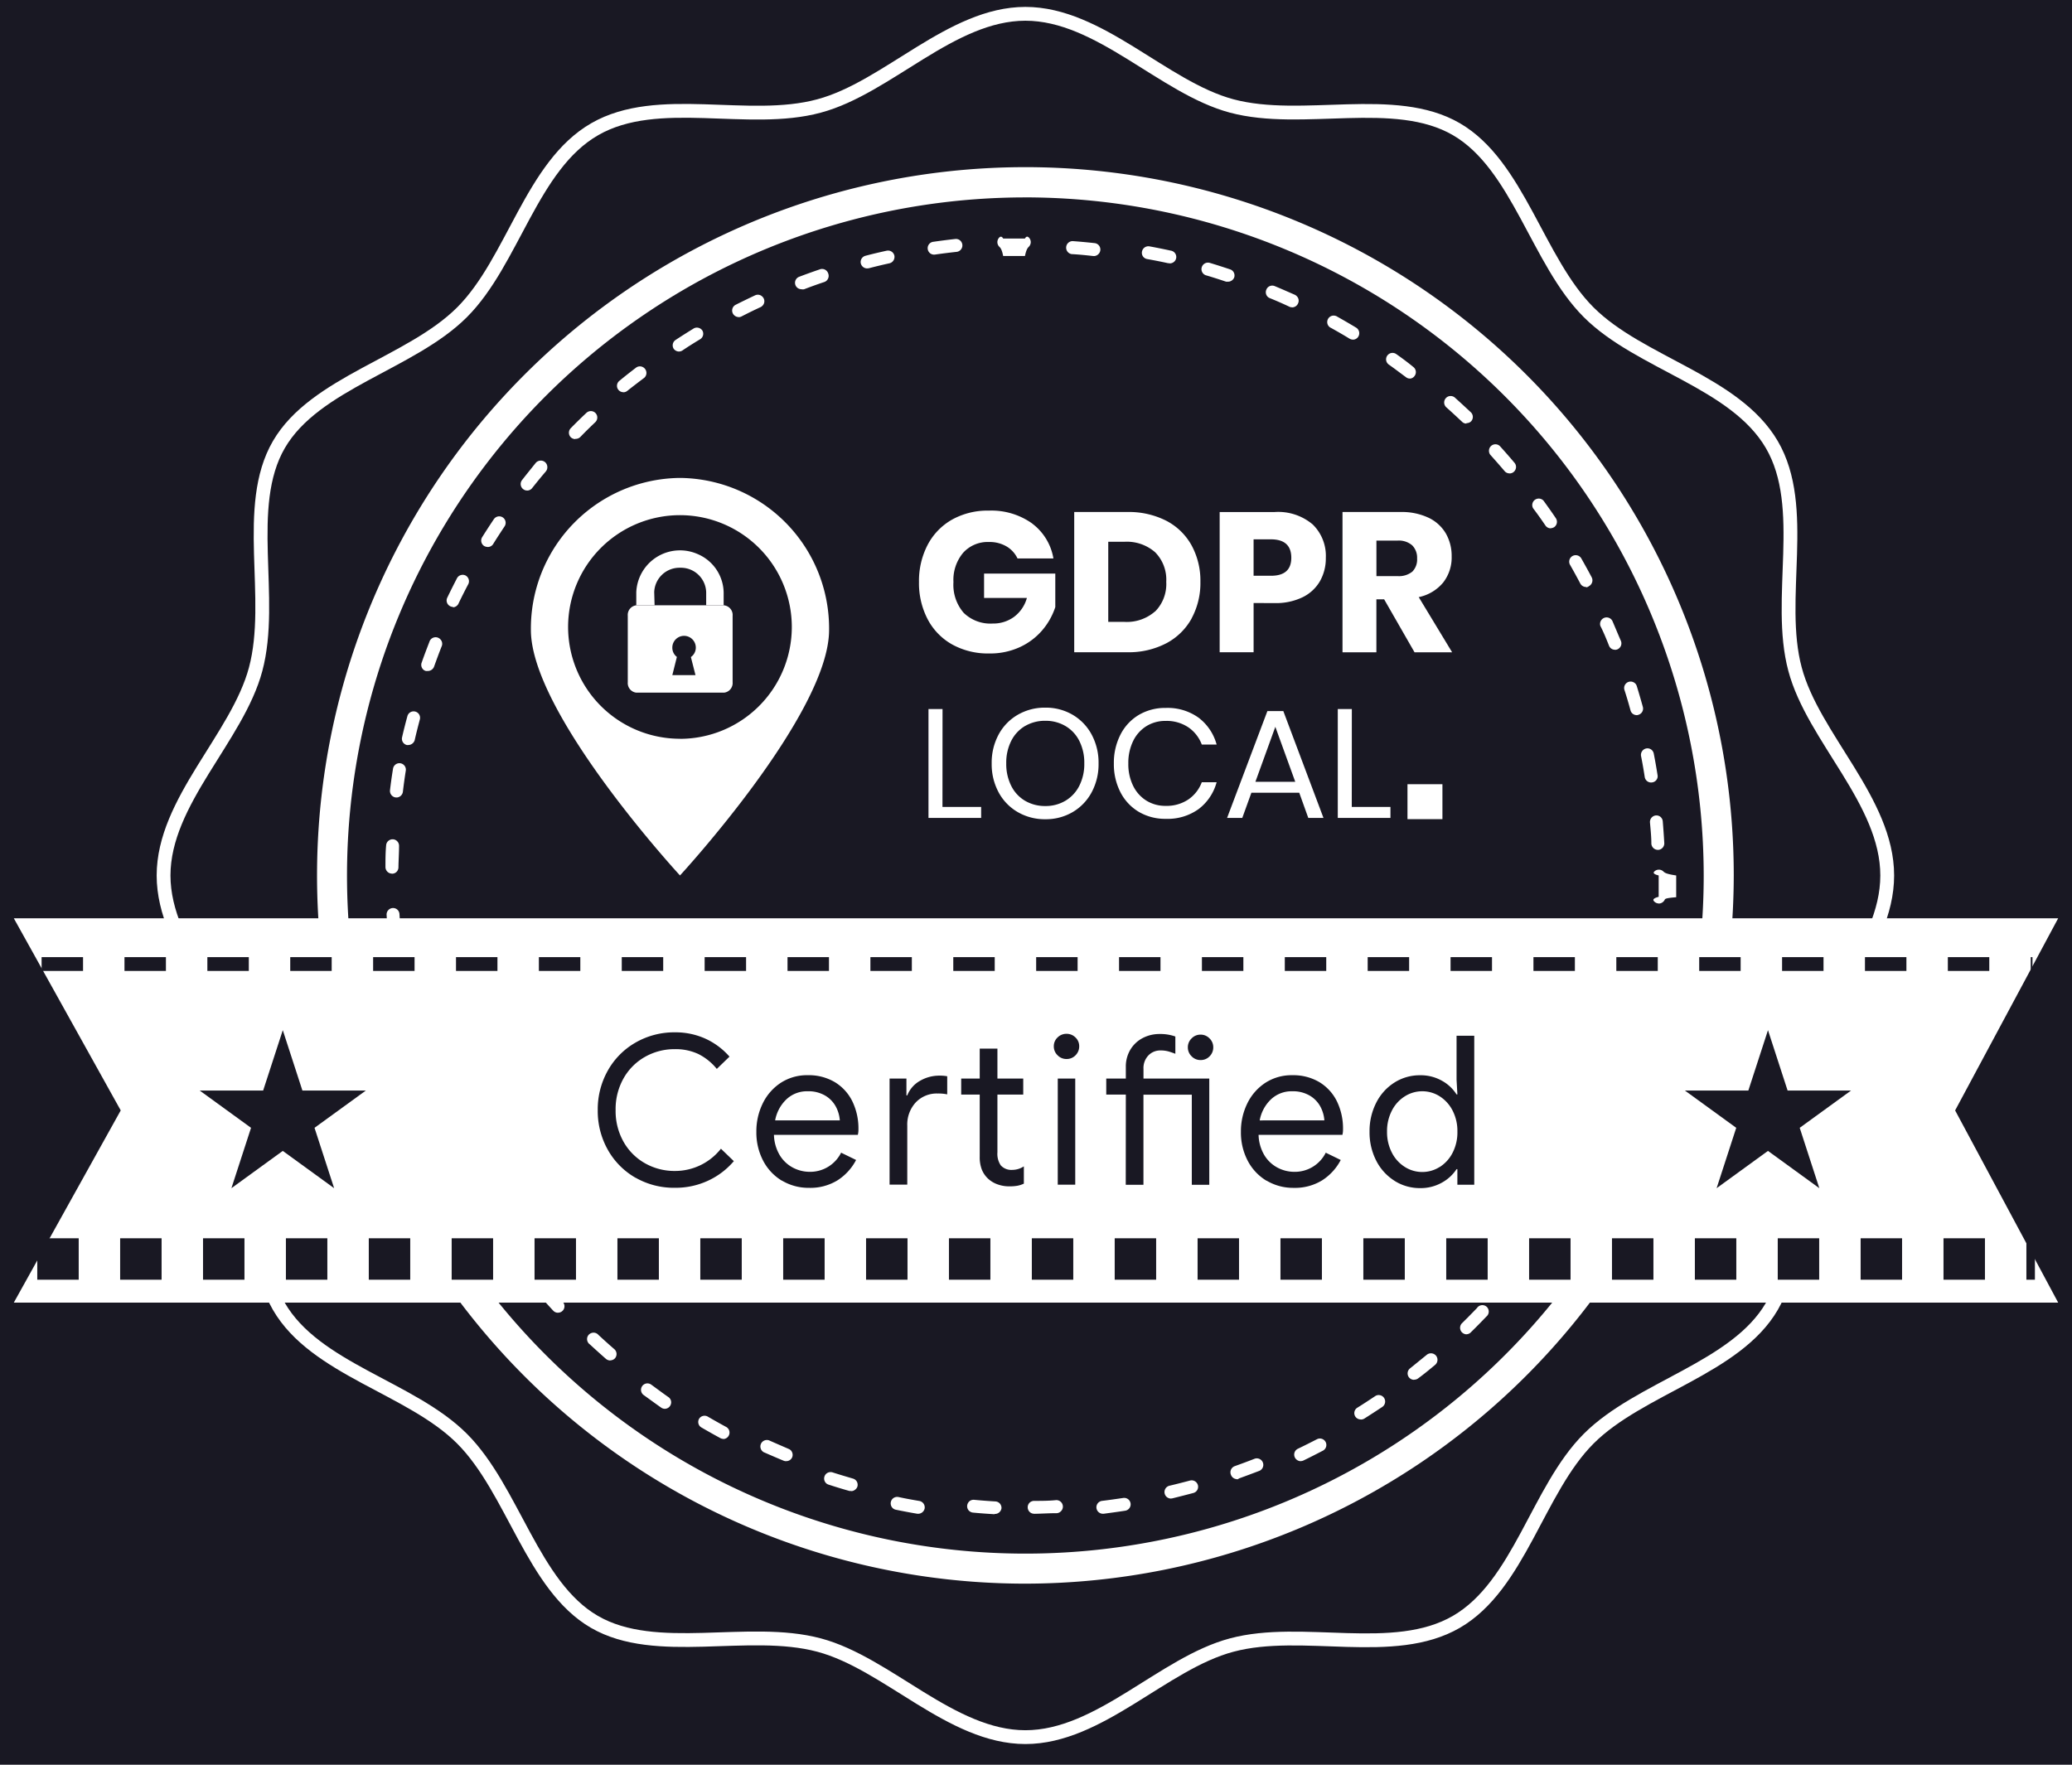 <svg id="GDPR_Dark" data-name="GDPR Dark" xmlns="http://www.w3.org/2000/svg" width="150" height="127.78" viewBox="0 0 150 127.78">
  <rect id="Rectangle_7005" data-name="Rectangle 7005" width="150" height="127.78" fill="#191823"/>
  <g id="GDPR" transform="translate(1 1)">
    <g id="mask0" transform="translate(37.71 33.491)">
      <path id="Path_15681" data-name="Path 15681" d="M-615.266,263.226s10.794-11.7,10.794-17.778a10.9,10.9,0,0,0-10.794-11.006,10.9,10.9,0,0,0-10.794,11.006C-626.06,251.525-615.266,263.226-615.266,263.226Zm0-9.893a8.1,8.1,0,0,0,8.095-8.095,8.1,8.1,0,0,0-8.1-8.1,8.1,8.1,0,0,0-8.095,8.095,8.1,8.1,0,0,0,8.1,8.095Z" transform="translate(626.061 -234.442)" fill="#fff" fill-rule="evenodd"/>
    </g>
    <path id="Path_15682" data-name="Path 15682" d="M-584.147,193.533c0,5.375-5.351,9.975-6.672,14.933-1.372,5.127.918,11.793-1.682,16.269s-9.563,5.884-13.257,9.578-5.028,10.625-9.578,13.263-11.141.31-16.269,1.682c-4.965,1.319-9.563,6.666-14.933,6.666s-9.98-5.345-14.933-6.666c-5.132-1.372-11.793.912-16.269-1.682s-5.884-9.563-9.583-13.263-10.62-5.021-13.258-9.578-.311-11.141-1.682-16.269c-1.319-4.965-6.666-9.563-6.666-14.933s5.343-9.975,6.666-14.933c1.372-5.127-.919-11.793,1.682-16.269s9.563-5.883,13.258-9.577,5.027-10.625,9.609-13.258,11.11-.286,16.242-1.682c4.953-1.328,9.563-6.672,14.933-6.672s9.974,5.343,14.933,6.672c5.127,1.372,11.793-.919,16.269,1.682s5.878,9.563,9.578,13.258,10.595,5.021,13.257,9.577.311,11.173,1.682,16.269C-589.5,183.557-584.147,188.156-584.147,193.533Z" transform="translate(719.77 -131.142)" fill="#191823" stroke="#fff" stroke-width="1"/>
    <path id="Path_15683" data-name="Path 15683" d="M-615.266,263.226s10.794-11.7,10.794-17.778a10.9,10.9,0,0,0-10.794-11.006,10.9,10.9,0,0,0-10.794,11.006C-626.06,251.525-615.266,263.226-615.266,263.226Zm0-9.893a8.1,8.1,0,0,0,8.095-8.095,8.1,8.1,0,0,0-8.1-8.1,8.1,8.1,0,0,0-8.095,8.095,8.1,8.1,0,0,0,8.1,8.095Z" transform="translate(663.493 -200.836)" fill="#fff" fill-rule="evenodd"/>
    <path id="Path_15684" data-name="Path 15684" d="M-598.312,263.242h-6.35a.7.7,0,0,0-.62.755v4.815a.7.7,0,0,0,.62.755h6.35a.7.7,0,0,0,.62-.755V264a.7.7,0,0,0-.62-.755Zm-2.068,5.056h-1.677l.33-1.319a.832.832,0,0,1-.33-.674.852.852,0,0,1,.851-.852.851.851,0,0,1,.6.249.851.851,0,0,1,.249.6.826.826,0,0,1-.356.686Z" transform="translate(649.729 -220.413)" fill="#fff"/>
    <path id="Path_15685" data-name="Path 15685" d="M-602.083,254.053a1.83,1.83,0,0,1,1.881-1.766,1.83,1.83,0,0,1,1.881,1.766v.953h1.265v-.789a3.089,3.089,0,0,0-1.892-2.925,3.168,3.168,0,0,0-2.943.214,3.168,3.168,0,0,0-1.49,2.547v.953h1.326Z" transform="translate(648.444 -212.177)" fill="#fff"/>
    <path id="Path_15686" data-name="Path 15686" d="M-623.384,267.969a51.282,51.282,0,0,1-28.49-8.642,51.28,51.28,0,0,1-18.887-23.014,51.28,51.28,0,0,1-2.918-29.628,51.283,51.283,0,0,1,14.036-26.258,51.279,51.279,0,0,1,26.255-14.038,51.28,51.28,0,0,1,29.629,2.918,51.281,51.281,0,0,1,23.014,18.887,51.281,51.281,0,0,1,8.642,28.489,51.341,51.341,0,0,1-15.038,36.242A51.343,51.343,0,0,1-623.384,267.969Zm0-100.375a49.1,49.1,0,0,0-27.288,8.277A49.1,49.1,0,0,0-668.753,197.9a49.1,49.1,0,0,0-2.8,28.37A49.1,49.1,0,0,0-658.1,251.414a49.1,49.1,0,0,0,25.142,13.438,49.1,49.1,0,0,0,28.371-2.8,49.1,49.1,0,0,0,22.036-18.087,49.106,49.106,0,0,0,8.273-27.282,49.151,49.151,0,0,0-14.4-34.7,49.151,49.151,0,0,0-34.7-14.391Z" transform="translate(696.616 -154.3)" fill="#fff"/>
    <path id="Path_15687" data-name="Path 15687" d="M-612.425,273.375a.466.466,0,0,1-.33-.134.467.467,0,0,1-.138-.33.461.461,0,0,1,.032-.179.458.458,0,0,1,.1-.153.459.459,0,0,1,.151-.1.463.463,0,0,1,.178-.036c.516,0,1.03,0,1.539-.049a.47.47,0,0,1,.2.011.473.473,0,0,1,.175.09.472.472,0,0,1,.122.153.474.474,0,0,1,.049.19.475.475,0,0,1-.032.193.47.47,0,0,1-.11.164.471.471,0,0,1-.165.11.468.468,0,0,1-.195.03c-.514,0-1.049.037-1.57.044Zm-2.858.035c-.528-.031-1.055-.068-1.57-.118a.472.472,0,0,1-.175-.052.47.47,0,0,1-.142-.11.474.474,0,0,1-.087-.16.47.47,0,0,1-.019-.181.464.464,0,0,1,.052-.175.466.466,0,0,1,.11-.142.468.468,0,0,1,.161-.087.462.462,0,0,1,.181-.019c.509.049,1.024.087,1.539.118a.464.464,0,0,1,.178.045.473.473,0,0,1,.147.11.469.469,0,0,1,.092.159.467.467,0,0,1,.024.181.471.471,0,0,1-.168.3.474.474,0,0,1-.33.11Zm7.827-.035a.464.464,0,0,1-.307-.119.465.465,0,0,1-.153-.291.47.47,0,0,1,.012-.181.465.465,0,0,1,.081-.163.467.467,0,0,1,.137-.12.469.469,0,0,1,.173-.058c.515-.062,1.03-.136,1.533-.211a.468.468,0,0,1,.347.085.467.467,0,0,1,.186.306.467.467,0,0,1-.085.347.468.468,0,0,1-.307.186c-.509.08-1.03.148-1.558.22Zm-13.357,0h-.075c-.521-.087-1.043-.187-1.551-.291a.457.457,0,0,1-.169-.07.461.461,0,0,1-.128-.13.46.46,0,0,1-.067-.17.461.461,0,0,1,0-.182.462.462,0,0,1,.07-.169.464.464,0,0,1,.13-.13.471.471,0,0,1,.169-.069.466.466,0,0,1,.184,0c.5.11,1.006.2,1.515.286a.472.472,0,0,1,.3.191.472.472,0,0,1,.081.35.479.479,0,0,1-.165.275.478.478,0,0,1-.295.111Zm18.273-1.1a.474.474,0,0,1-.3-.124.471.471,0,0,1-.148-.29.473.473,0,0,1,.075-.318.473.473,0,0,1,.264-.192c.5-.118,1.006-.248,1.5-.378a.473.473,0,0,1,.356.045.473.473,0,0,1,.22.284.464.464,0,0,1,.012.181.465.465,0,0,1-.058.173.47.47,0,0,1-.12.136.465.465,0,0,1-.163.08q-.758.2-1.527.391Zm-23.132-.55a.46.46,0,0,1-.131,0c-.509-.143-1.018-.3-1.508-.459a.46.46,0,0,1-.161-.088.46.46,0,0,1-.11-.144.452.452,0,0,1-.048-.176.464.464,0,0,1,.024-.181.47.47,0,0,1,.089-.159.469.469,0,0,1,.144-.11.466.466,0,0,1,.176-.048.463.463,0,0,1,.181.022c.478.155.974.3,1.471.447a.471.471,0,0,1,.282.22.473.473,0,0,1,.041.358.465.465,0,0,1-.171.231.464.464,0,0,1-.277.1Zm27.931-.856a.471.471,0,0,1-.27-.089.47.47,0,0,1-.17-.228.46.46,0,0,1-.036-.186.458.458,0,0,1,.041-.185.462.462,0,0,1,.11-.153.462.462,0,0,1,.164-.1c.484-.174.974-.354,1.446-.54a.472.472,0,0,1,.347.021.474.474,0,0,1,.239.253.472.472,0,0,1,0,.347.472.472,0,0,1-.237.254c-.49.186-.989.373-1.477.55a.49.49,0,0,1-.167.08Zm-32.635-1.3a.462.462,0,0,1-.18-.031c-.484-.2-.968-.41-1.452-.621a.473.473,0,0,1-.214-.264.472.472,0,0,1,.017-.34.471.471,0,0,1,.242-.239.471.471,0,0,1,.34-.015c.472.211.95.415,1.421.621a.464.464,0,0,1,.156.1.47.47,0,0,1,.1.155.468.468,0,0,1,.035.183.46.46,0,0,1-.039.181.458.458,0,0,1-.179.2.458.458,0,0,1-.262.066Zm37.241,0a.472.472,0,0,1-.29-.11.473.473,0,0,1-.164-.262.473.473,0,0,1,.033-.307.471.471,0,0,1,.22-.22c.46-.22.919-.453,1.379-.688a.464.464,0,0,1,.355-.033.467.467,0,0,1,.275.228.467.467,0,0,1,.033.356.467.467,0,0,1-.229.275c-.466.242-.938.484-1.4.708a.5.5,0,0,1-.22.049Zm-41.79-1.614a.459.459,0,0,1-.22-.056c-.459-.249-.919-.509-1.378-.776a.458.458,0,0,1-.207-.277.458.458,0,0,1,.045-.343.466.466,0,0,1,.277-.208.464.464,0,0,1,.344.041c.446.26.9.516,1.346.757a.473.473,0,0,1,.2.22.473.473,0,0,1,.023.3.474.474,0,0,1-.164.253.472.472,0,0,1-.284.1Zm46.135-1.409a.464.464,0,0,1-.227-.06.464.464,0,0,1-.169-.164.46.46,0,0,1-.051-.341.46.46,0,0,1,.2-.28c.44-.273.87-.558,1.291-.838a.462.462,0,0,1,.168-.073.465.465,0,0,1,.184,0,.461.461,0,0,1,.169.069.468.468,0,0,1,.13.13.472.472,0,0,1,.069.353.47.47,0,0,1-.2.3c-.429.286-.879.577-1.319.856a.537.537,0,0,1-.244.056Zm-50.362-.769a.467.467,0,0,1-.267-.08c-.429-.3-.863-.621-1.279-.919a.473.473,0,0,1-.123-.134.478.478,0,0,1-.062-.172.466.466,0,0,1,.009-.181.47.47,0,0,1,.077-.165.466.466,0,0,1,.134-.123.463.463,0,0,1,.17-.062.462.462,0,0,1,.181.009.454.454,0,0,1,.165.077c.415.3.838.621,1.241.9a.464.464,0,0,1,.178.232.46.46,0,0,1,0,.292.465.465,0,0,1-.17.237.467.467,0,0,1-.278.089Zm54.231-2.1a.471.471,0,0,1-.207-.046.474.474,0,0,1-.165-.133.465.465,0,0,1-.094-.342.466.466,0,0,1,.175-.309l1.2-.974a.473.473,0,0,1,.16-.091.481.481,0,0,1,.184-.023.48.48,0,0,1,.178.048.48.48,0,0,1,.146.11.472.472,0,0,1,.091.16.475.475,0,0,1,.024.184.478.478,0,0,1-.048.178.471.471,0,0,1-.11.146c-.4.335-.807.671-1.241.989a.458.458,0,0,1-.286.093Zm-58.187-1.4a.49.49,0,0,1-.311-.11c-.391-.342-.788-.7-1.173-1.055a.465.465,0,0,1-.134-.143.474.474,0,0,1-.064-.187.47.47,0,0,1,.02-.2.471.471,0,0,1,.1-.17.465.465,0,0,1,.161-.11.465.465,0,0,1,.194-.039.465.465,0,0,1,.191.045.461.461,0,0,1,.156.12c.378.347.764.7,1.149,1.03a.473.473,0,0,1,.159.319.472.472,0,0,1-.11.339.448.448,0,0,1-.151.11.454.454,0,0,1-.184.042Zm61.983-1.893a.485.485,0,0,1-.33-.143.465.465,0,0,1-.136-.33.465.465,0,0,1,.136-.33c.373-.366.732-.732,1.086-1.1a.471.471,0,0,1,.143-.141.464.464,0,0,1,.189-.067.468.468,0,0,1,.2.019.466.466,0,0,1,.174.1.465.465,0,0,1,.11.165.464.464,0,0,1,.035.2.463.463,0,0,1-.052.195.463.463,0,0,1-.128.154c-.354.373-.727.751-1.1,1.117a.457.457,0,0,1-.145.11.462.462,0,0,1-.177.045ZM-646.9,258.82a.461.461,0,0,1-.187-.038.465.465,0,0,1-.155-.11c-.354-.379-.708-.776-1.055-1.173a.469.469,0,0,1-.115-.341.471.471,0,0,1,.159-.323.47.47,0,0,1,.341-.115.471.471,0,0,1,.323.159c.342.391.689.776,1.03,1.149a.465.465,0,0,1,.123.24.464.464,0,0,1-.031.268.462.462,0,0,1-.174.206.465.465,0,0,1-.259.075Zm69.3-2.111a.447.447,0,0,1-.3-.11.457.457,0,0,1-.115-.142.462.462,0,0,1-.053-.175.463.463,0,0,1,.019-.181.456.456,0,0,1,.087-.16c.323-.391.621-.8.956-1.209a.471.471,0,0,1,.135-.142.472.472,0,0,1,.181-.075.469.469,0,0,1,.2,0,.472.472,0,0,1,.177.085.468.468,0,0,1,.128.148.473.473,0,0,1,.056.188.471.471,0,0,1-.025.195.476.476,0,0,1-.1.167c-.323.416-.652.832-.98,1.241a.459.459,0,0,1-.162.122.458.458,0,0,1-.2.053Zm-72.272-1.72a.481.481,0,0,1-.212-.052.481.481,0,0,1-.167-.141c-.31-.422-.621-.851-.919-1.278a.47.47,0,0,1-.076-.351.47.47,0,0,1,.194-.3.468.468,0,0,1,.351-.076.468.468,0,0,1,.3.193c.291.416.621.838.9,1.241a.465.465,0,0,1,.089.345.465.465,0,0,1-.181.307.477.477,0,0,1-.28.112Zm75.226-2.3a.47.47,0,0,1-.239-.065.469.469,0,0,1-.171-.178.466.466,0,0,1-.056-.241.462.462,0,0,1,.075-.235c.279-.44.558-.879.819-1.309a.47.47,0,0,1,.278-.2.472.472,0,0,1,.342.041.467.467,0,0,1,.2.279.465.465,0,0,1-.046.341c-.267.446-.55.894-.838,1.334a.477.477,0,0,1-.155.162.484.484,0,0,1-.214.078Zm-78.584-1.862a.467.467,0,0,1-.233-.062.463.463,0,0,1-.17-.168c-.261-.446-.522-.906-.776-1.365a.471.471,0,0,1-.074-.181.469.469,0,0,1,.007-.2.47.47,0,0,1,.085-.176.474.474,0,0,1,.149-.126.475.475,0,0,1,.188-.055.473.473,0,0,1,.194.025.47.47,0,0,1,.167.1.473.473,0,0,1,.11.16c.242.446.5.9.757,1.341a.467.467,0,0,1,.041.344.466.466,0,0,1-.208.277.466.466,0,0,1-.235.087Zm80.957-2.483a.424.424,0,0,1-.211-.049.459.459,0,0,1-.143-.11.455.455,0,0,1-.089-.157.463.463,0,0,1-.022-.179.456.456,0,0,1,.049-.174c.23-.46.46-.924.676-1.391a.464.464,0,0,1,.11-.154.466.466,0,0,1,.156-.1.467.467,0,0,1,.184-.032.469.469,0,0,1,.181.043.467.467,0,0,1,.149.11.467.467,0,0,1,.095.16.463.463,0,0,1,.024.185.463.463,0,0,1-.049.179c-.22.477-.453.955-.689,1.421a.463.463,0,0,1-.168.2.467.467,0,0,1-.247.077Zm-82.646-1.937a.459.459,0,0,1-.252-.074.458.458,0,0,1-.17-.2c-.22-.478-.422-.962-.621-1.447a.466.466,0,0,1,0-.356.464.464,0,0,1,.253-.252.466.466,0,0,1,.357,0,.467.467,0,0,1,.252.254c.2.472.4.95.621,1.415a.468.468,0,0,1,.043.179.468.468,0,0,1-.03.181.463.463,0,0,1-.1.155.458.458,0,0,1-.151.11.418.418,0,0,1-.2.043Zm84.785-2.606a.539.539,0,0,1-.162,0,.463.463,0,0,1-.161-.1.472.472,0,0,1-.11-.154.469.469,0,0,1-.04-.185.464.464,0,0,1,.037-.185c.18-.478.354-.968.521-1.459a.472.472,0,0,1,.243-.235.47.47,0,0,1,.337-.012.472.472,0,0,1,.26.22.471.471,0,0,1,.047.33c-.174.5-.347,1-.534,1.483a.467.467,0,0,1-.176.213.469.469,0,0,1-.263.087Zm-86.572-2.042a.467.467,0,0,1-.277-.088.468.468,0,0,1-.17-.235c-.162-.5-.317-1.011-.46-1.508a.467.467,0,0,1,.042-.355.466.466,0,0,1,.28-.22.469.469,0,0,1,.356.042.469.469,0,0,1,.22.281c.136.484.291.981.446,1.471a.46.46,0,0,1,.034.189.459.459,0,0,1-.046.187.461.461,0,0,1-.118.153.461.461,0,0,1-.169.092.407.407,0,0,1-.139,0Zm88.073-2.54h-.11a.472.472,0,0,1-.289-.22.473.473,0,0,1-.053-.356c.131-.5.248-1,.361-1.5a.458.458,0,0,1,.073-.168.459.459,0,0,1,.132-.128.459.459,0,0,1,.172-.065.457.457,0,0,1,.183.007.466.466,0,0,1,.29.2.467.467,0,0,1,.063.35c-.11.516-.237,1.03-.366,1.533a.467.467,0,0,1-.168.247.465.465,0,0,1-.286.1Zm-89.377-2.282a.457.457,0,0,1-.293-.1.46.46,0,0,1-.159-.268c-.11-.509-.2-1.03-.291-1.546a.466.466,0,0,1,.077-.348.467.467,0,0,1,.3-.192.466.466,0,0,1,.348.078.466.466,0,0,1,.191.3c.087.509.186,1.018.286,1.521a.458.458,0,0,1,0,.181.467.467,0,0,1-.067.169.467.467,0,0,1-.128.13.456.456,0,0,1-.167.071Zm90.327-2.778h-.068a.46.46,0,0,1-.173-.059.466.466,0,0,1-.136-.121.477.477,0,0,1-.079-.165.467.467,0,0,1-.01-.182c.075-.5.136-1.018.192-1.533a.48.48,0,0,1,.174-.311.478.478,0,0,1,.341-.1.461.461,0,0,1,.175.054.461.461,0,0,1,.141.117.466.466,0,0,1,.085.162.468.468,0,0,1,.015.182c-.056.521-.124,1.049-.2,1.564a.458.458,0,0,1-.145.277.459.459,0,0,1-.289.12Zm-91.04-2.15a.478.478,0,0,1-.313-.126.478.478,0,0,1-.152-.3c-.049-.509-.087-1.037-.118-1.571a.471.471,0,0,1,.117-.336.471.471,0,0,1,.319-.159.461.461,0,0,1,.183.024.454.454,0,0,1,.158.092.465.465,0,0,1,.11.146.467.467,0,0,1,.045.178c.031.521.075,1.037.118,1.539a.457.457,0,0,1-.019.181.472.472,0,0,1-.087.16.465.465,0,0,1-.142.11.463.463,0,0,1-.176.052Zm91.5-2.824a.472.472,0,0,1-.322-.151c-.083-.09-.129-.21.33-.33v-1.546c-.44-.11-.389-.22-.3-.3a.471.471,0,0,1,.314-.12.47.47,0,0,1,.314.12c.087.077.142.184.94.3v1.576c-.787.062-.8.123-.828.179a.472.472,0,0,1-.11.148.471.471,0,0,1-.157.1.471.471,0,0,1-.179.03Zm-91.7-2.16a.476.476,0,0,1-.33-.144.479.479,0,0,1-.135-.33c0-.521,0-1.049.049-1.57a.466.466,0,0,1,.044-.176.462.462,0,0,1,.11-.146.468.468,0,0,1,.156-.093.465.465,0,0,1,.18-.027.469.469,0,0,1,.176.044.466.466,0,0,1,.146.11.463.463,0,0,1,.095.156.47.47,0,0,1,.028.179c0,.509-.037,1.03-.044,1.539a.466.466,0,0,1-.036.179.464.464,0,0,1-.1.152.466.466,0,0,1-.153.1.463.463,0,0,1-.183.032Zm91.649-1.72a.476.476,0,0,1-.323-.131.478.478,0,0,1-.148-.315c0-.516-.056-1.03-.1-1.539a.477.477,0,0,1,.11-.341.476.476,0,0,1,.317-.167.458.458,0,0,1,.181.021.462.462,0,0,1,.159.089.468.468,0,0,1,.11.143.475.475,0,0,1,.049.176c.043.521.08,1.055.11,1.576a.471.471,0,0,1-.123.336.473.473,0,0,1-.324.154Zm-91.32-3.795h-.056a.477.477,0,0,1-.31-.178.475.475,0,0,1-.1-.343c.062-.528.136-1.049.22-1.564a.464.464,0,0,1,.063-.171.474.474,0,0,1,.123-.134.469.469,0,0,1,.165-.077.467.467,0,0,1,.182-.008.465.465,0,0,1,.172.063.469.469,0,0,1,.134.123.476.476,0,0,1,.077.165.469.469,0,0,1,.008.182c-.08.5-.15,1.018-.211,1.533a.471.471,0,0,1-.156.292.471.471,0,0,1-.31.121Zm90.836-1.083a.467.467,0,0,1-.306-.11.469.469,0,0,1-.16-.283c-.08-.516-.167-1.024-.267-1.52a.478.478,0,0,1,.074-.352.479.479,0,0,1,.3-.2.467.467,0,0,1,.182,0,.471.471,0,0,1,.168.071.461.461,0,0,1,.128.131.46.46,0,0,1,.068.169c.1.509.192,1.03.273,1.552a.452.452,0,0,1,0,.182.462.462,0,0,1-.075.166.466.466,0,0,1-.134.124.462.462,0,0,1-.171.062Zm-89.968-2.712h-.11a.463.463,0,0,1-.167-.076.469.469,0,0,1-.125-.134.469.469,0,0,1-.064-.173.467.467,0,0,1,.008-.184c.117-.509.248-1.025.385-1.527a.472.472,0,0,1,.08-.163.47.47,0,0,1,.137-.12.464.464,0,0,1,.173-.058.462.462,0,0,1,.181.012.469.469,0,0,1,.163.08.467.467,0,0,1,.12.136.471.471,0,0,1,.058.173.464.464,0,0,1-.012.181c-.131.5-.261,1-.373,1.5a.487.487,0,0,1-.173.25.485.485,0,0,1-.281.1Zm88.918-2.167a.458.458,0,0,1-.281-.095.456.456,0,0,1-.165-.247c-.136-.5-.279-.989-.44-1.483a.467.467,0,0,1-.019-.181.464.464,0,0,1,.053-.175.468.468,0,0,1,.115-.141.468.468,0,0,1,.16-.087.47.47,0,0,1,.181-.019.472.472,0,0,1,.175.053.464.464,0,0,1,.142.11.466.466,0,0,1,.086.161c.155.5.3,1.006.44,1.508a.472.472,0,0,1-.045.356.473.473,0,0,1-.284.22.393.393,0,0,1-.118.024Zm-87.515-3.2a.431.431,0,0,1-.155,0,.453.453,0,0,1-.167-.093.461.461,0,0,1-.11-.153.461.461,0,0,1-.042-.187.462.462,0,0,1,.037-.187c.174-.5.361-.989.55-1.477a.473.473,0,0,1,.091-.173.478.478,0,0,1,.153-.121.471.471,0,0,1,.189-.048.478.478,0,0,1,.192.032.476.476,0,0,1,.163.11.472.472,0,0,1,.11.164.472.472,0,0,1,.031.192.475.475,0,0,1-.049.188c-.187.472-.366.962-.54,1.446a.473.473,0,0,1-.172.22.472.472,0,0,1-.285.092Zm85.944-1.533a.466.466,0,0,1-.264-.081.464.464,0,0,1-.17-.22c-.187-.472-.378-.943-.621-1.421a.472.472,0,0,1,.018-.341.473.473,0,0,1,.243-.24.471.471,0,0,1,.342-.013.472.472,0,0,1,.26.22c.211.484.41.974.621,1.452a.469.469,0,0,1,.036.184.474.474,0,0,1-.038.184.477.477,0,0,1-.11.154.464.464,0,0,1-.158.1.533.533,0,0,1-.157.028Zm-84.118-3.1a.492.492,0,0,1-.2-.049.465.465,0,0,1-.237-.266.465.465,0,0,1,.02-.355q.348-.72.708-1.415a.464.464,0,0,1,.272-.22.466.466,0,0,1,.349.03.473.473,0,0,1,.22.27.473.473,0,0,1-.025.351c-.236.446-.471.912-.695,1.378a.473.473,0,0,1-.161.212.471.471,0,0,1-.249.092Zm82.021-1.445a.474.474,0,0,1-.243-.069.474.474,0,0,1-.172-.185c-.235-.446-.484-.9-.739-1.347a.469.469,0,0,1-.045-.356.467.467,0,0,1,.22-.284.468.468,0,0,1,.356-.045.468.468,0,0,1,.284.22c.26.459.516.919.757,1.378a.473.473,0,0,1,.025.351.472.472,0,0,1-.22.27.454.454,0,0,1-.192.093Zm-79.52-2.9a.516.516,0,0,1-.248-.068.471.471,0,0,1-.2-.281.472.472,0,0,1,.046-.34c.279-.446.572-.894.856-1.319a.472.472,0,0,1,.13-.129.467.467,0,0,1,.168-.069.466.466,0,0,1,.182,0,.471.471,0,0,1,.168.07.468.468,0,0,1,.129.129.465.465,0,0,1,.069.169.466.466,0,0,1,0,.182.468.468,0,0,1-.07.168c-.279.422-.565.856-.838,1.3a.46.46,0,0,1-.174.147.462.462,0,0,1-.223.046Zm76.964-1.348a.454.454,0,0,1-.22-.056.461.461,0,0,1-.166-.154c-.286-.422-.584-.844-.888-1.241a.471.471,0,0,1-.051-.33.471.471,0,0,1,.182-.282.472.472,0,0,1,.324-.088.472.472,0,0,1,.3.15c.31.429.621.863.906,1.292a.473.473,0,0,1,.055.335.473.473,0,0,1-.185.285.493.493,0,0,1-.236.08Zm-74.1-2.737a.447.447,0,0,1-.286-.1.468.468,0,0,1-.121-.139.464.464,0,0,1-.057-.174.464.464,0,0,1,.014-.183.457.457,0,0,1,.084-.163c.323-.416.659-.826.989-1.241a.475.475,0,0,1,.33-.164.474.474,0,0,1,.345.11.476.476,0,0,1,.164.33.474.474,0,0,1-.11.345c-.33.385-.659.788-.98,1.192a.451.451,0,0,1-.16.137.447.447,0,0,1-.21.052Zm71.121-1.241a.462.462,0,0,1-.2-.043.46.46,0,0,1-.161-.125c-.33-.385-.671-.776-1.018-1.161a.471.471,0,0,1-.11-.336.471.471,0,0,1,.153-.321.471.471,0,0,1,.156-.093.467.467,0,0,1,.18-.027.465.465,0,0,1,.176.044.458.458,0,0,1,.146.11c.354.391.7.788,1.036,1.185a.464.464,0,0,1,.089.159.465.465,0,0,1,.021.181.464.464,0,0,1-.051.175.462.462,0,0,1-.11.142.459.459,0,0,1-.313.115Zm-67.63-2.483a.477.477,0,0,1-.33-.131.471.471,0,0,1-.136-.33.471.471,0,0,1,.136-.33c.366-.373.744-.745,1.123-1.1a.461.461,0,0,1,.151-.1.457.457,0,0,1,.179-.036.455.455,0,0,1,.178.036.461.461,0,0,1,.151.1.467.467,0,0,1,.136.33.465.465,0,0,1-.136.33c-.373.354-.739.713-1.1,1.086a.47.47,0,0,1-.164.1.471.471,0,0,1-.19.029Zm64.512-1.123a.453.453,0,0,1-.175-.033.452.452,0,0,1-.148-.1c-.378-.354-.757-.708-1.135-1.043a.472.472,0,0,1-.156-.324.473.473,0,0,1,.119-.34.467.467,0,0,1,.145-.11.463.463,0,0,1,.176-.045.464.464,0,0,1,.18.025.458.458,0,0,1,.157.092c.385.347.776.708,1.161,1.067a.472.472,0,0,1,.136.33.472.472,0,0,1-.136.33.46.46,0,0,1-.323.118Zm-61.03-2.271a.462.462,0,0,1-.269-.084.461.461,0,0,1-.172-.22.466.466,0,0,1-.011-.281.465.465,0,0,1,.154-.236c.4-.33.819-.66,1.241-.98a.471.471,0,0,1,.33-.063.471.471,0,0,1,.289.177.473.473,0,0,1,.1.33.471.471,0,0,1-.146.306c-.409.31-.819.621-1.241.956a.44.44,0,0,1-.274.1Zm56.934-.989a.446.446,0,0,1-.286-.1c-.41-.3-.826-.621-1.241-.912a.467.467,0,0,1-.19-.3.466.466,0,0,1,.079-.348.467.467,0,0,1,.3-.191.467.467,0,0,1,.35.079c.428.3.856.621,1.241.938a.466.466,0,0,1,.175.309.467.467,0,0,1-.094.343.446.446,0,0,1-.146.131.44.44,0,0,1-.191.055Zm-52.912-1.956a.479.479,0,0,1-.22-.056.473.473,0,0,1-.172-.155.467.467,0,0,1-.054-.337.465.465,0,0,1,.19-.284c.44-.291.887-.572,1.328-.844a.471.471,0,0,1,.342-.041.474.474,0,0,1,.279.2.463.463,0,0,1,.046.341.465.465,0,0,1-.2.279c-.44.267-.879.54-1.3.826a.482.482,0,0,1-.237.07Zm48.785-.863a.51.51,0,0,1-.242-.068c-.434-.267-.887-.528-1.334-.776a.467.467,0,0,1-.158-.11.471.471,0,0,1-.1-.168.472.472,0,0,1-.022-.193.47.47,0,0,1,.058-.186.475.475,0,0,1,.129-.147.475.475,0,0,1,.177-.082.475.475,0,0,1,.195,0,.469.469,0,0,1,.179.075c.453.255.912.521,1.365.795a.477.477,0,0,1,.2.28.478.478,0,0,1-.042.34.469.469,0,0,1-.168.178.472.472,0,0,1-.239.065Zm-44.477-1.632a.471.471,0,0,1-.286-.11.47.47,0,0,1-.163-.257.473.473,0,0,1,.029-.3.47.47,0,0,1,.208-.22c.466-.236.943-.466,1.415-.689a.47.47,0,0,1,.178-.043.468.468,0,0,1,.18.029.466.466,0,0,1,.156.1.475.475,0,0,1,.11.147.473.473,0,0,1,.043.178.468.468,0,0,1-.029.18.464.464,0,0,1-.1.156.468.468,0,0,1-.147.11c-.46.211-.925.44-1.384.677a.5.5,0,0,1-.218.049Zm40.076-.708a.439.439,0,0,1-.2-.044c-.466-.22-.943-.429-1.416-.621a.466.466,0,0,1-.154-.1.468.468,0,0,1-.1-.155.469.469,0,0,1-.033-.181.461.461,0,0,1,.041-.181.464.464,0,0,1,.1-.156.463.463,0,0,1,.155-.1.461.461,0,0,1,.184-.033.464.464,0,0,1,.181.043c.484.2.969.416,1.44.621a.462.462,0,0,1,.148.11.47.47,0,0,1,.1.156.464.464,0,0,1,.029.18.461.461,0,0,1-.043.178.477.477,0,0,1-.172.209.478.478,0,0,1-.263.08Zm-35.521-1.309a.467.467,0,0,1-.3-.11.464.464,0,0,1-.157-.273.465.465,0,0,1,.053-.311.464.464,0,0,1,.238-.206c.49-.187.989-.366,1.483-.534a.468.468,0,0,1,.188-.034.469.469,0,0,1,.186.044.467.467,0,0,1,.153.115.466.466,0,0,1,.094.167.476.476,0,0,1,.033.188.468.468,0,0,1-.045.185.473.473,0,0,1-.11.153.469.469,0,0,1-.165.095q-.727.242-1.452.522a.523.523,0,0,1-.206,0Zm30.879-.55a.409.409,0,0,1-.148,0c-.484-.162-.981-.323-1.471-.466a.47.47,0,0,1-.253-.233.471.471,0,0,1-.026-.343.472.472,0,0,1,.213-.27.473.473,0,0,1,.34-.054c.5.149,1,.311,1.5.478a.461.461,0,0,1,.159.089.471.471,0,0,1,.11.143.469.469,0,0,1,.048.176.46.46,0,0,1-.023.181.471.471,0,0,1-.177.22.473.473,0,0,1-.273.084Zm-26.125-.956a.482.482,0,0,1-.286-.1.479.479,0,0,1-.167-.253.459.459,0,0,1-.009-.182.466.466,0,0,1,.062-.171.463.463,0,0,1,.123-.134.463.463,0,0,1,.165-.077c.509-.136,1.024-.255,1.527-.366a.473.473,0,0,1,.352.063.472.472,0,0,1,.207.291.461.461,0,0,1,0,.182.466.466,0,0,1-.066.17.471.471,0,0,1-.126.132.475.475,0,0,1-.167.074c-.5.11-1,.23-1.5.361Zm21.886-.379a.269.269,0,0,1-.1,0c-.5-.11-1.006-.211-1.515-.3a.458.458,0,0,1-.169-.066.453.453,0,0,1-.131-.126.456.456,0,0,1-.071-.167.458.458,0,0,1,0-.181.473.473,0,0,1,.192-.3.472.472,0,0,1,.347-.079c.516.093,1.037.2,1.546.31a.464.464,0,0,1,.3.176.464.464,0,0,1,.095.33.464.464,0,0,1-.163.306.464.464,0,0,1-.33.11Zm-17-.621a.469.469,0,0,1-.34-.11.467.467,0,0,1-.16-.32.466.466,0,0,1,.11-.34.466.466,0,0,1,.319-.161c.521-.075,1.049-.143,1.564-.2a.46.46,0,0,1,.183.015.462.462,0,0,1,.163.085.462.462,0,0,1,.116.141.46.46,0,0,1,.054.175.465.465,0,0,1-.1.342.465.465,0,0,1-.311.173c-.509.056-1.024.118-1.533.192Zm11.508.1h-.049c-.509-.056-1.023-.11-1.539-.136a.472.472,0,0,1-.295-.174.473.473,0,0,1-.1-.33.471.471,0,0,1,.146-.309.474.474,0,0,1,.317-.129c.521.037,1.055.087,1.571.143a.467.467,0,0,1,.322.154.467.467,0,0,1,.119.336.465.465,0,0,1-.154.322.465.465,0,0,1-.341.128Zm-6.543,0c-.11-.55-.22-.606-.3-.691a.471.471,0,0,1-.12-.314.471.471,0,0,1,.12-.314c.077-.086.183-.142.3.055h1.576c.11-.2.22-.141.3-.055a.47.47,0,0,1,.12.314.47.47,0,0,1-.12.314c-.077.087-.184.142-.3.691h-1.581Z" transform="translate(686.293 -164.768)" fill="#fff"/>
    <path id="Path_15688" data-name="Path 15688" d="M-594.371,333.078h-148l7.74,13.912-7.74,13.916h148l-7.461-13.916Z" transform="translate(742.371 -267.587)" fill="#fff"/>
    <path id="Path_15691" data-name="Path 15691" d="M-694.857,359l1.42,4.371h4.595l-3.718,2.7,1.42,4.371-3.718-2.7-3.718,2.7,1.42-4.371-3.718-2.7h4.595Z" transform="translate(714.329 -285.408)" fill="#191823"/>
    <path id="Path_15692" data-name="Path 15692" d="M-363.234,359l1.42,4.371h4.595l-3.718,2.7,1.42,4.371-3.718-2.7-3.718,2.7,1.42-4.371-3.718-2.7h4.595Z" transform="translate(490.225 -285.408)" fill="#191823"/>
    <g id="Group_28877" data-name="Group 28877" transform="translate(65.517 35.967)">
      <path id="Path_15693" data-name="Path 15693" d="M-532.09,243.034a3.979,3.979,0,0,1,1.539,2.528h-2.6a2,2,0,0,0-.79-.868,2.418,2.418,0,0,0-1.278-.323,2.39,2.39,0,0,0-1.869.783,3.052,3.052,0,0,0-.7,2.119,3.1,3.1,0,0,0,.74,2.226,2.77,2.77,0,0,0,2.105.776,2.54,2.54,0,0,0,1.539-.481,2.568,2.568,0,0,0,.933-1.372h-3.1v-1.766h5.156v2.427a4.955,4.955,0,0,1-.919,1.649,4.728,4.728,0,0,1-1.616,1.236,5.115,5.115,0,0,1-2.248.474,5.339,5.339,0,0,1-2.687-.654,4.476,4.476,0,0,1-1.774-1.831,5.644,5.644,0,0,1-.624-2.687,5.644,5.644,0,0,1,.624-2.687,4.5,4.5,0,0,1,1.766-1.831,5.276,5.276,0,0,1,2.664-.653,5.076,5.076,0,0,1,3.148.937Z" transform="translate(540.295 -242.093)" fill="#fff"/>
      <path id="Path_15694" data-name="Path 15694" d="M-497.1,250.117a4.483,4.483,0,0,1-1.839,1.8,5.866,5.866,0,0,1-2.823.646H-505.6V242.41h3.835a5.965,5.965,0,0,1,2.829.632,4.415,4.415,0,0,1,1.831,1.781,5.348,5.348,0,0,1,.64,2.638,5.385,5.385,0,0,1-.64,2.656Zm-2.638-.51a2.819,2.819,0,0,0,.8-2.14,2.82,2.82,0,0,0-.8-2.14,3.105,3.105,0,0,0-2.234-.762h-1.164v5.8h1.164a3.1,3.1,0,0,0,2.228-.761Z" transform="translate(516.85 -242.303)" fill="#fff"/>
      <path id="Path_15695" data-name="Path 15695" d="M-470.669,249v3.563h-2.457V242.411h3.979a3.864,3.864,0,0,1,2.758.9,3.176,3.176,0,0,1,.948,2.418,3.333,3.333,0,0,1-.424,1.688,2.937,2.937,0,0,1-1.258,1.164,4.426,4.426,0,0,1-2.026.423Zm2.729-3.276q0-1.336-1.48-1.336h-1.25v2.638h1.25q1.478.005,1.48-1.3Z" transform="translate(494.905 -242.303)" fill="#fff"/>
      <path id="Path_15696" data-name="Path 15696" d="M-440.486,252.566l-2.2-3.835h-.561v3.835H-445.7V242.41h4.195a4.526,4.526,0,0,1,2.04.417,2.88,2.88,0,0,1,1.25,1.142,3.274,3.274,0,0,1,.417,1.659,2.949,2.949,0,0,1-.61,1.882,3.123,3.123,0,0,1-1.774,1.063l2.418,3.994Zm-2.758-5.516h1.522a1.539,1.539,0,0,0,1.077-.323,1.247,1.247,0,0,0,.345-.955,1.267,1.267,0,0,0-.352-.947,1.474,1.474,0,0,0-1.071-.345h-1.522Z" transform="translate(476.372 -242.303)" fill="#fff"/>
    </g>
    <g id="Group_28878" data-name="Group 28878" transform="translate(42.273 73.749)">
      <path id="Path_15697" data-name="Path 15697" d="M-609.246,369.145a5.336,5.336,0,0,1-2.012-2.027,5.716,5.716,0,0,1-.731-2.871,5.715,5.715,0,0,1,.731-2.87,5.338,5.338,0,0,1,2.011-2.027,5.605,5.605,0,0,1,2.848-.739,5.236,5.236,0,0,1,2.207.46,5.147,5.147,0,0,1,1.741,1.3l-.919.889a4.031,4.031,0,0,0-1.349-1.085,3.88,3.88,0,0,0-1.68-.346,4.325,4.325,0,0,0-2.155.55,4.093,4.093,0,0,0-1.56,1.552,4.53,4.53,0,0,0-.581,2.308,4.527,4.527,0,0,0,.58,2.308,4.09,4.09,0,0,0,1.56,1.552,4.322,4.322,0,0,0,2.155.55,4.221,4.221,0,0,0,3.329-1.611l.934.9a5.442,5.442,0,0,1-1.853,1.409,5.575,5.575,0,0,1-2.411.52,5.6,5.6,0,0,1-2.849-.729Z" transform="translate(611.989 -358.611)" fill="#191823"/>
      <path id="Path_15698" data-name="Path 15698" d="M-574.72,375.826a3.658,3.658,0,0,1-1.364-1.454,4.395,4.395,0,0,1-.489-2.089,4.574,4.574,0,0,1,.459-2.049,3.72,3.72,0,0,1,1.3-1.492,3.473,3.473,0,0,1,1.959-.557,3.691,3.691,0,0,1,1.959.5,3.352,3.352,0,0,1,1.273,1.394,4.5,4.5,0,0,1,.44,2.034,1.5,1.5,0,0,1-.045.392H-575.3a3.038,3.038,0,0,0,.422,1.476,2.458,2.458,0,0,0,.956.9,2.6,2.6,0,0,0,1.209.3,2.5,2.5,0,0,0,2.275-1.386l1.085.528a3.869,3.869,0,0,1-1.349,1.476,3.748,3.748,0,0,1-2.057.542,3.747,3.747,0,0,1-1.965-.526Zm4.189-4.371a2.5,2.5,0,0,0-.272-.964,2.062,2.062,0,0,0-.76-.813,2.384,2.384,0,0,0-1.3-.33,2.166,2.166,0,0,0-1.53.58,2.791,2.791,0,0,0-.821,1.529Z" transform="translate(588.056 -365.081)" fill="#191823"/>
      <path id="Path_15699" data-name="Path 15699" d="M-546.829,364.407h1.22v1.22h.06a2.089,2.089,0,0,1,.919-1.054,2.77,2.77,0,0,1,1.417-.377,2.874,2.874,0,0,1,.557.045v1.31a3.18,3.18,0,0,0-.693-.061,2.089,2.089,0,0,0-1.589.649,2.361,2.361,0,0,0-.61,1.687v4.263h-1.281Zm7.8,7.655a1.978,1.978,0,0,1-.671-.407,1.851,1.851,0,0,1-.452-.66,2.48,2.48,0,0,1-.151-.92v-4.507h-1.341v-1.16h1.341v-2.17h1.281v2.17h1.869v1.16h-1.869v4.189a1.484,1.484,0,0,0,.241.934,1.034,1.034,0,0,0,.829.33,1.562,1.562,0,0,0,.844-.256v1.251a1.968,1.968,0,0,1-.459.151,3.225,3.225,0,0,1-.595.045,2.441,2.441,0,0,1-.867-.151Z" transform="translate(567.956 -361.06)" fill="#191823"/>
      <path id="Path_15700" data-name="Path 15700" d="M-509.889,360.489a.879.879,0,0,1-.271-.647.861.861,0,0,1,.272-.641.9.9,0,0,1,.648-.264.9.9,0,0,1,.648.264.859.859,0,0,1,.271.641.9.9,0,0,1-.264.647.88.88,0,0,1-.66.272A.88.88,0,0,1-509.889,360.489Zm.016,1.687h1.265v7.685h-1.266Z" transform="translate(543.176 -358.83)" fill="#191823"/>
      <path id="Path_15701" data-name="Path 15701" d="M-497.032,363.369h-1.417v-1.16h1.417v-.829a2.383,2.383,0,0,1,.33-1.266,2.259,2.259,0,0,1,.889-.837,2.611,2.611,0,0,1,1.236-.294,3.212,3.212,0,0,1,1.13.181v1.251c-.18-.07-.352-.129-.512-.174a2.136,2.136,0,0,0-.573-.068,1.186,1.186,0,0,0-.859.354,1.32,1.32,0,0,0-.362.989v.694h4.762V369.9h-1.265v-6.525h-3.5V369.9h-1.281Zm4.762-2.772a.885.885,0,0,1-.272-.649.885.885,0,0,1,.272-.647.879.879,0,0,1,.649-.272.879.879,0,0,1,.647.272.879.879,0,0,1,.272.647.9.9,0,0,1-.264.649.88.88,0,0,1-.66.272.884.884,0,0,1-.645-.272Z" transform="translate(535.262 -358.862)" fill="#191823"/>
      <path id="Path_15702" data-name="Path 15702" d="M-466.525,375.826a3.661,3.661,0,0,1-1.364-1.454,4.4,4.4,0,0,1-.489-2.089,4.578,4.578,0,0,1,.459-2.049,3.718,3.718,0,0,1,1.3-1.492,3.472,3.472,0,0,1,1.959-.557,3.692,3.692,0,0,1,1.959.5,3.355,3.355,0,0,1,1.274,1.394,4.5,4.5,0,0,1,.44,2.034,1.5,1.5,0,0,1-.045.392H-467.1a3.041,3.041,0,0,0,.422,1.476,2.457,2.457,0,0,0,.957.9,2.6,2.6,0,0,0,1.209.3,2.5,2.5,0,0,0,2.275-1.386l1.085.528a3.866,3.866,0,0,1-1.349,1.476,3.748,3.748,0,0,1-2.057.542,3.747,3.747,0,0,1-1.968-.526Zm4.189-4.371a2.506,2.506,0,0,0-.272-.964,2.063,2.063,0,0,0-.761-.813,2.384,2.384,0,0,0-1.3-.33,2.165,2.165,0,0,0-1.529.58,2.789,2.789,0,0,0-.821,1.529Z" transform="translate(514.94 -365.08)" fill="#191823"/>
      <path id="Path_15703" data-name="Path 15703" d="M-437.856,369.859a3.7,3.7,0,0,1-1.319-1.454,4.483,4.483,0,0,1-.483-2.1,4.5,4.5,0,0,1,.483-2.094,3.686,3.686,0,0,1,1.319-1.462,3.419,3.419,0,0,1,1.861-.528,3.113,3.113,0,0,1,1.582.4,2.911,2.911,0,0,1,1.054.989h.06l-.06-1.07v-3.179h1.281v10.789H-433.3v-1.13h-.06a2.969,2.969,0,0,1-1.054.972,3.118,3.118,0,0,1-1.582.4,3.418,3.418,0,0,1-1.86-.53Zm3.27-.989a2.639,2.639,0,0,0,.934-1.025,3.22,3.22,0,0,0,.354-1.539,3.218,3.218,0,0,0-.354-1.539,2.646,2.646,0,0,0-.934-1.025,2.334,2.334,0,0,0-1.259-.362,2.345,2.345,0,0,0-1.251.362,2.612,2.612,0,0,0-.942,1.032,3.226,3.226,0,0,0-.354,1.529,3.225,3.225,0,0,0,.354,1.529,2.607,2.607,0,0,0,.942,1.032,2.348,2.348,0,0,0,1.251.362,2.335,2.335,0,0,0,1.259-.363Z" transform="translate(495.532 -359.113)" fill="#191823"/>
    </g>
    <g id="Group_28880" data-name="Group 28880" transform="translate(66.211 50.239)">
      <rect id="Rectangle_7004" data-name="Rectangle 7004" width="2.53" height="2.53" transform="translate(34.682 5.544)" fill="#fff"/>
      <g id="Group_28879" data-name="Group 28879" transform="translate(0 0)">
        <path id="Path_15704" data-name="Path 15704" d="M-537.137,293.5h2.8v.794h-3.813V286.41h1.018Z" transform="translate(538.155 -286.31)" fill="#fff"/>
        <path id="Path_15705" data-name="Path 15705" d="M-518.162,286.614a3.661,3.661,0,0,1,1.381,1.437,4.289,4.289,0,0,1,.5,2.089,4.288,4.288,0,0,1-.5,2.089,3.66,3.66,0,0,1-1.381,1.437,3.834,3.834,0,0,1-1.979.514,3.893,3.893,0,0,1-1.985-.514,3.636,3.636,0,0,1-1.392-1.437,4.287,4.287,0,0,1-.5-2.089,4.287,4.287,0,0,1,.5-2.089,3.636,3.636,0,0,1,1.392-1.437,3.894,3.894,0,0,1,1.985-.514A3.834,3.834,0,0,1-518.162,286.614Zm-3.433.811A2.6,2.6,0,0,0-522.6,288.5a3.506,3.506,0,0,0-.364,1.638,3.519,3.519,0,0,0,.364,1.632,2.587,2.587,0,0,0,1.007,1.079,2.843,2.843,0,0,0,1.46.375,2.79,2.79,0,0,0,1.448-.38,2.637,2.637,0,0,0,1.007-1.079,3.477,3.477,0,0,0,.364-1.627,3.5,3.5,0,0,0-.364-1.638,2.6,2.6,0,0,0-1.007-1.073,2.82,2.82,0,0,0-1.448-.375,2.843,2.843,0,0,0-1.46.374Z" transform="translate(528.599 -286.1)" fill="#fff"/>
        <path id="Path_15706" data-name="Path 15706" d="M-490.6,286.879a3.629,3.629,0,0,1,1.3,1.94h-1.074a2.628,2.628,0,0,0-.973-1.247,2.818,2.818,0,0,0-1.649-.464,2.584,2.584,0,0,0-1.382.375,2.6,2.6,0,0,0-.962,1.074,3.6,3.6,0,0,0-.352,1.638,3.535,3.535,0,0,0,.352,1.621,2.6,2.6,0,0,0,.962,1.068,2.584,2.584,0,0,0,1.382.375,2.818,2.818,0,0,0,1.649-.464,2.627,2.627,0,0,0,.973-1.247h1.074a3.621,3.621,0,0,1-1.3,1.94,3.839,3.839,0,0,1-2.382.71,3.737,3.737,0,0,1-1.957-.509,3.505,3.505,0,0,1-1.325-1.42,4.417,4.417,0,0,1-.475-2.074,4.473,4.473,0,0,1,.475-2.089,3.5,3.5,0,0,1,1.325-1.429,3.737,3.737,0,0,1,1.957-.509A3.841,3.841,0,0,1-490.6,286.879Z" transform="translate(510.165 -286.147)" fill="#fff"/>
        <path id="Path_15707" data-name="Path 15707" d="M-466.235,292.773H-469.7l-.66,1.823h-1.1l2.919-7.738h1.152l2.908,7.738h-1.1Zm-.29-.794-1.442-3.98-1.442,3.98Z" transform="translate(493.082 -286.611)" fill="#fff"/>
        <path id="Path_15708" data-name="Path 15708" d="M-445.746,293.5h2.8v.794h-3.813V286.41h1.018Z" transform="translate(476.395 -286.31)" fill="#fff"/>
      </g>
    </g>
    <path id="Path_15709" data-name="Path 15709" d="M11197.3,11092.2h144.617" transform="translate(-11195.602 -11002.039)" fill="none" stroke="#191823" stroke-width="3" stroke-dasharray="3"/>
    <path id="Path_15710" data-name="Path 15710" d="M11197.3,11092.2h144.127" transform="translate(-11195.288 -11023.396)" fill="none" stroke="#191823" stroke-width="1" stroke-dasharray="3"/>
  </g>
</svg>

